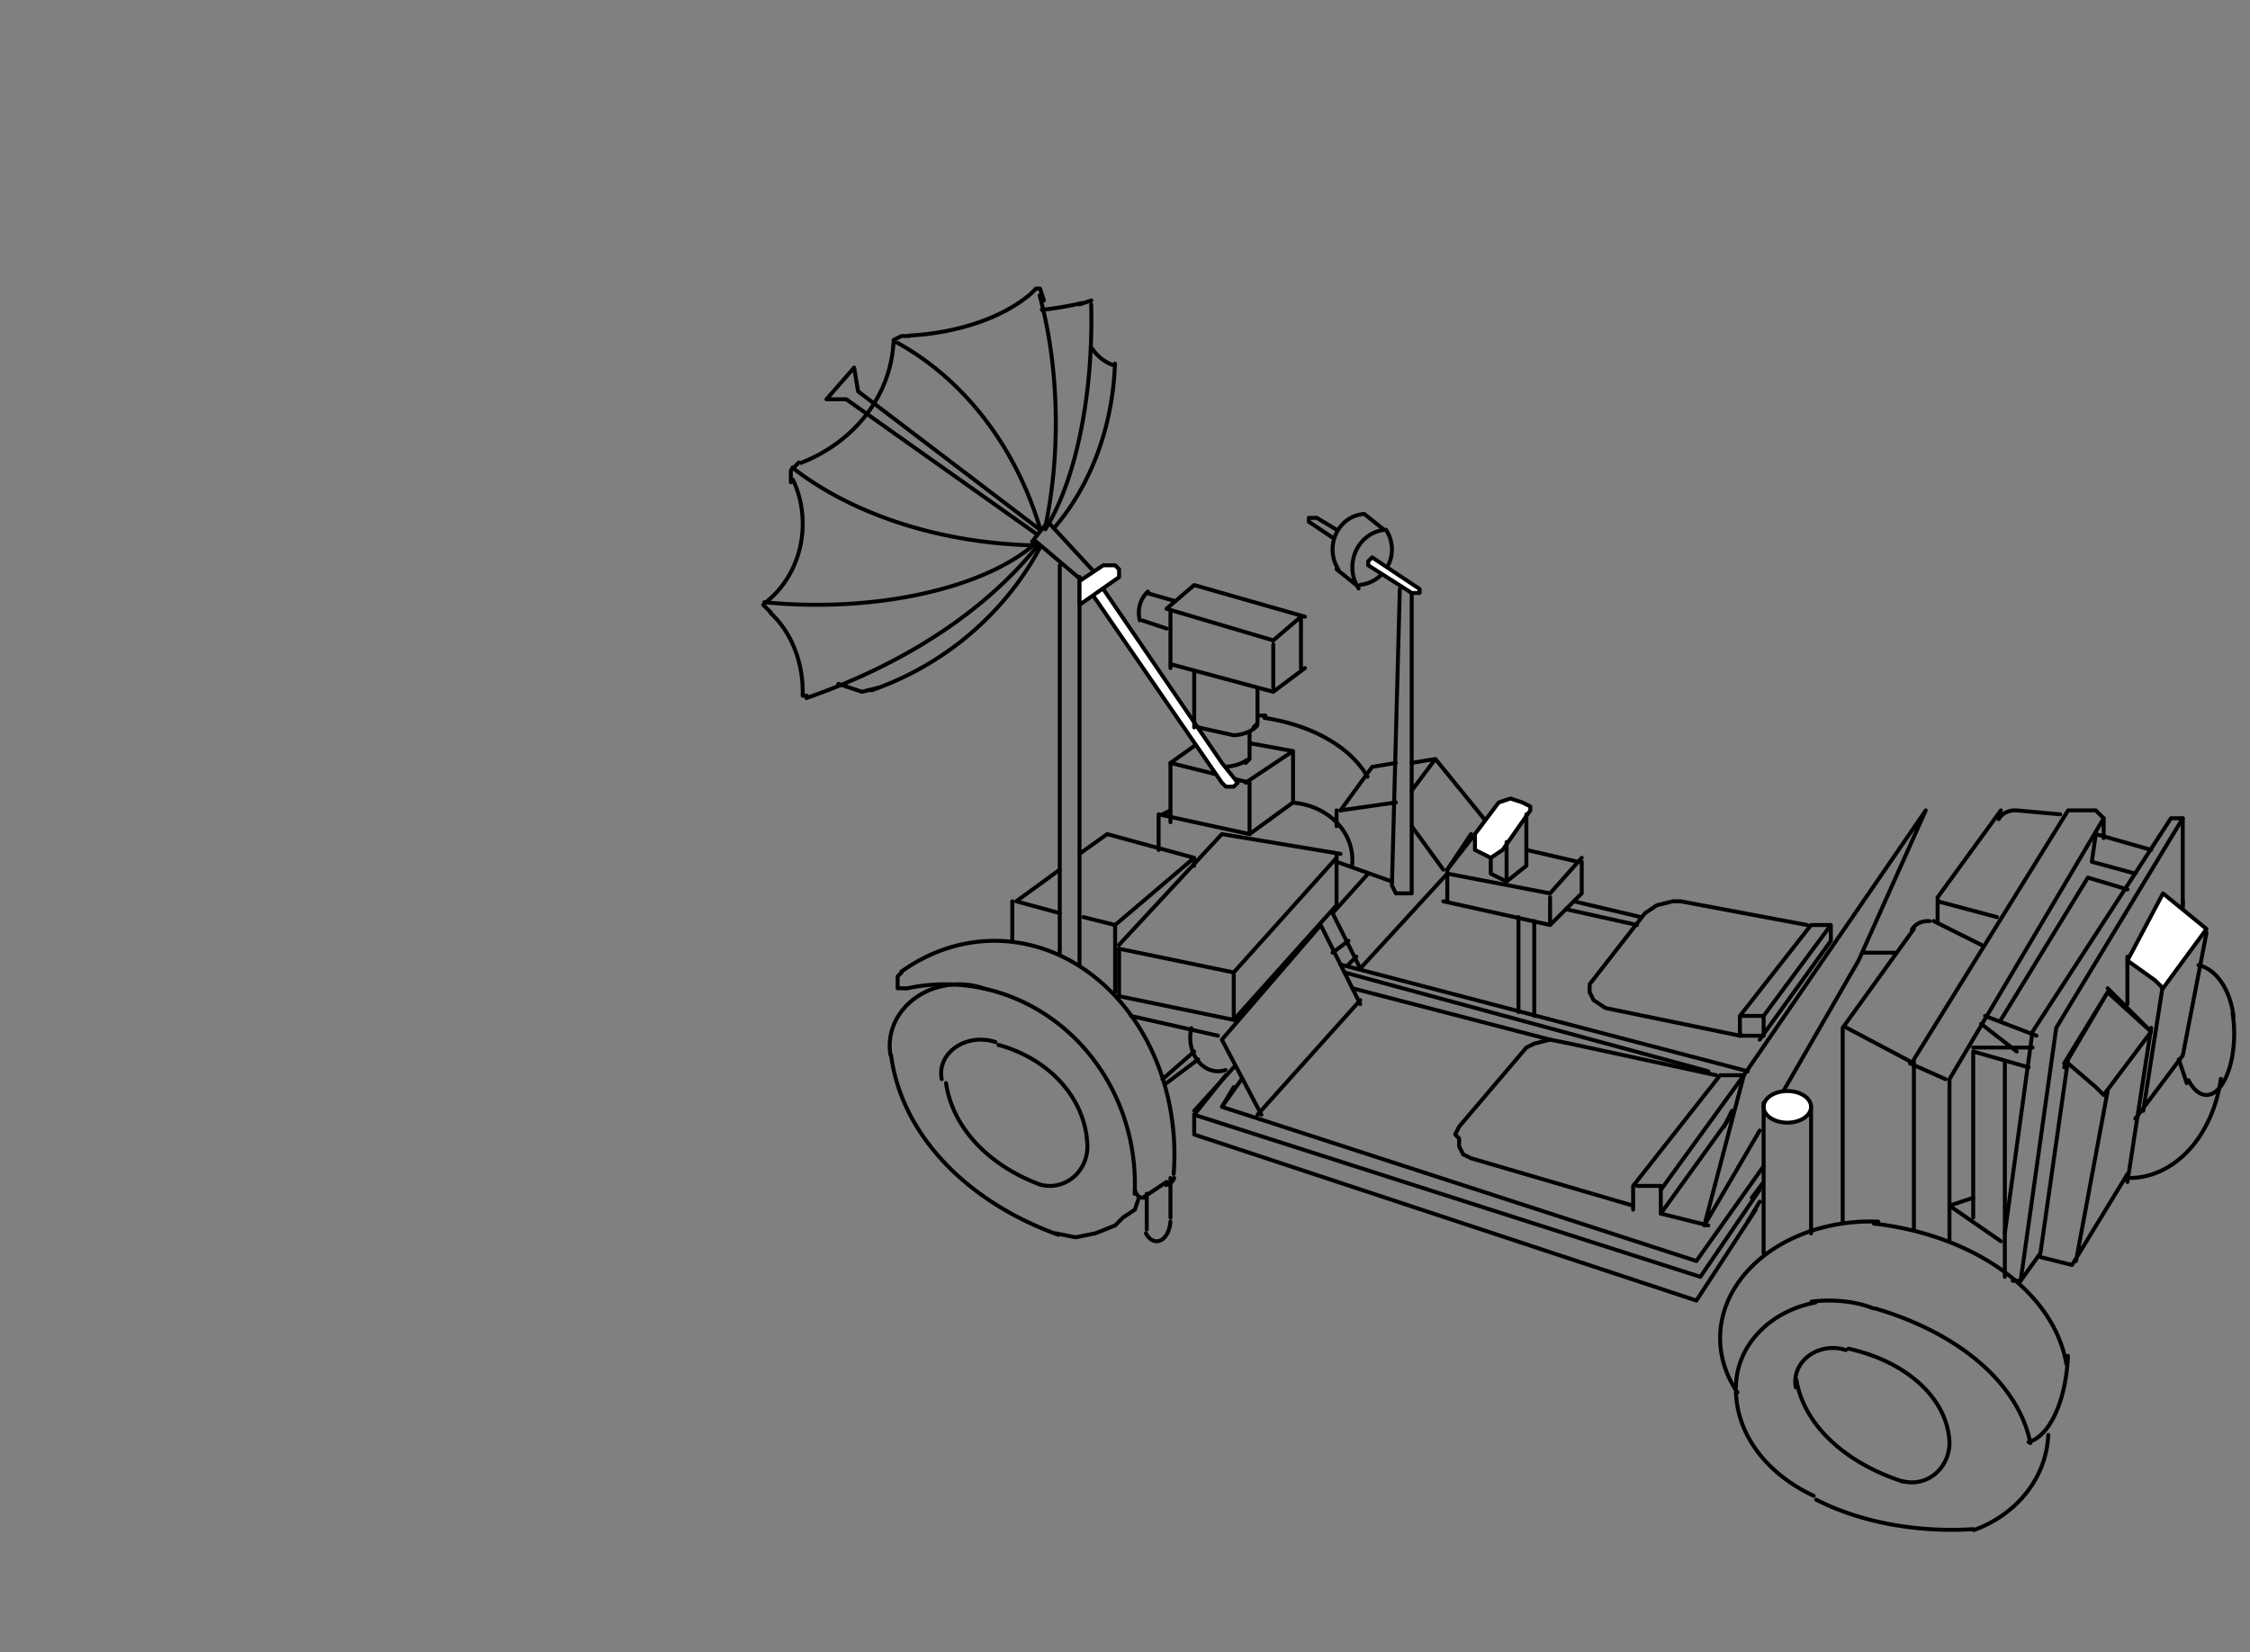 <svg xmlns="http://www.w3.org/2000/svg" fill-rule="evenodd" height="222.867" preserveAspectRatio="none" stroke-linecap="round" viewBox="0 0 569 418" width="303.4"><rect x="0" y="0" width="569" height="418" fill="#808080" stroke="none"/><style>.brush0{fill:#fff}.pen0{stroke:#000;stroke-width:1;stroke-linejoin:round}</style><path class="pen0" fill="none" d="m296 193 7-5m-7 5 20 5v13"/><path class="pen0 brush0" d="m279 149 30 44 4 5-1 1h-2l-1-1-33-48 1-3 2 1v1z"/><path class="pen0" d="M266.537 133.609a49 60.5 0 0 0 15.421-41.611m-61.541 82.627a77.5 76 0 0 0 42.664-36.228m1.272-4.504a25.5 63 0 0 0 11.596-56.885m-12.926 56.652a69.5 82 0 0 0-36.083-46.94m-26.557 31.58A84.5 56.5 0 0 0 262 137.976" fill="none"/><path class="pen0" d="M193.304 152.346a62.5 29 0 0 0 68.71-15.023" fill="none"/><path class="pen0" d="M203.932 176.58a139 93 0 0 0 58.496-38.541M203 175a20.5 25 0 0 0-8.136-19.941m-1.6-2.383a22.5 24.5 0 0 0 7.278-31.31m2.042-4.282a39 35 0 0 0 23.352-30.087m4.046-2.107a42 24.5 0 0 0 30.854-10.704m2.634 4.194a39 14 0 0 0 10.163-1.731M366 228v-8l6-9m-31 33 2-2M276.2 88.2a11 12 0 0 0 5.04 4.078M273 77l3-1m-15-2 1-1h1l1 3m-34 9h-2l-2 1v1m-24 30-2 2v3m-7 31 2 2m8 20v1h1" fill="none"/><path class="pen0" fill="none" d="m212 173 3 1 3 1 4-1m42.297-40.45a32 66 0 0 0-1.384-58.824"/><path class="pen0" fill="none" d="m262 137 13 11 2-3-12-13-4 5m1-2-48-34h-5l7-8 1 6 46 35m23.941 167.997a48 50.5 0 0 0-57.73-51.936"/><path class="pen0" d="M296.806 296.979a45.5 54 0 0 0-68.841-51.194m66.914 54.013a3.5 2.5 0 0 0 2.053-1.808M295 299l-6 4m-1.961-2.01a2 2.5 0 0 0 2.855 1.746m-.103 9.247a3.5 5.5 0 0 0 6.195-2.985M296 308v-10m-6 13v-9m184.997 7.04a38 29.5 0 0 0-35.636 43.181" fill="none"/><path class="pen0" d="M522.57 345.037a58.5 41 0 0 0-48.693-35.507" fill="none"/><path class="pen0" d="M512.987 364.798a11.5 24 0 0 0 9.973-21.805m-63.836-13.498A25.5 22 0 0 0 439 351m34.665-20.045a17.5 8.5 0 0 0-15.523-1.687" fill="none"/><path class="pen0" d="M513.459 365.043a68.5 43.5 0 0 0-39.34-34.065M439.005 352a41 31.5 0 0 0 19.65 26.395m.633.975a53.5 33 0 0 0 39.683 7.457m.171.242a30 27 0 0 0 18.837-24.07m-51.195-21.475a9.5 8.5 0 0 0-12.64 9.453m38.682 12.035a36.5 25.5 0 0 0-25.358-21.833m13.614 33.491a9.5 10 0 0 0 11.734-11.631" fill="none"/><path class="pen0" d="M454.276 348.98a48 32.5 0 0 0 26.982 25.829M251.714 263.608a10 8.5 0 0 0-13.562 9.37m36.715 15.032a32.5 27.5 0 0 0-22.376-23.678m10.591 35.338a9.5 10 0 0 0 11.734-11.631" fill="none"/><path class="pen0" d="M239.247 273.98a43 32.5 0 0 0 23.883 25.723M268 143v98m5-95v98" fill="none"/><path class="pen0 brush0" d="m273 147 6-4h3l1 1v2l-10 7v-7 1z"/><path class="pen0" fill="none" d="M256 228v10m1-10 11 3m6 1 8 2v17m-25-23 11-8m15 19 26-28 30 5m-27 30-29-6m29 6 26-29m-26 29v12m0 0-29-6"/><path class="pen0" fill="none" d="m312 258 26-29v-13m-55 24v12m26 11 10 19m-10-19 25-29m-16 48 26-29m-10-19 10 20m-36 8-22-5m15.284 3.102a7 8.5 0 0 0 8.639 10.571M294 273l8-7m-7 8 8-6m7 4-8 10v5l127 42 15-23"/><path class="pen0" fill="none" d="m302 282 128 41 15-22"/><path class="pen0" fill="none" d="m446 295-17 24-120-39 3-5m-3 5 5-7m-12 8 10-11m30-20 50 13m-52-17 92 25m-78-122-2 75 1 2h4v-76m-13.006-2.055a9 9 0 0 0 6.494-13.937M345 130.016a8.5 9 0 0 0-6.572 13.976m11.578-9.934a9 9.5 0 0 0-6.434 14.806M338 144l5 4m2-18 5 4"/><path class="pen0 brush0" d="m346 143 11 7h2v-1l-12-8-1 1v1z"/><path class="pen0" fill="none" d="m337 136-6-4v-1h2l5 3m7.824 62.507a36.5 23.5 0 0 0-26.046-14.895M316 211l11-8m0-13-12 8m12-8v12m0 0v1m-31-10v15m20 3-23-5m34-16-11-2m-23 18v8m0 0v1m1-9 2-1m22-31v6m-8.008 13.965a8 4.5 0 0 0 5.323-1.702M316 192v-7m0 6v1m-1 1 1-1m-4.001-6.011a7.5 5 0 0 0 5.932-2.417M318 183v-6m0 5v1m-1 1 1-1m-15 1 9 2m-16-18 26 7m0 0 8-6m-1-13v13m-7-7 7-6m-7 7v11m-26-19v14m-1-15 7-6m0 0 28 8m-8 6-27-8m7 30v-14m-5-18-7-2m.301-.344a6.5 7 0 0 0-2.05 7.267M289 157l6 2m25 22h-2m23.912 37.992a16.5 14.5 0 0 0-14.918-15.932M338 218l14 5m-6-2-9 10m0 0 7 14m-5-1 103 27m-98-26 22-24m-29 20 4-3m-61-27 22 6-20 17m-9-18 7-5m22 6v2m37-14 14-2"/><path class="pen0" fill="none" d="m339 205 8-11 6-1m4 0 6-1-6 8m-19 6v2m25-16 13 16m-11 12-8-11m-19-4v4m28 12 26 5m0 0 8-9m-14-2 13 3m-7 9v7m-27-6 27 6m0 0 8-8v-8"/><path class="pen0 brush0" d="m373 211 6-8 3-1 3 1 2 1v1l-7 10-3 2-2-1-2-1v-4z"/><path class="pen0" fill="none" d="M377 217v4l4 2 5-4v-13m-5 17v-10m-15 7 7-9m42 21-17-4m-2 2 18 4m139.444 39.268a7 15.5 0 0 0 11.153-16.951"/><path class="pen0" d="M564.82 257.051a10.5 16 0 0 0-8.835-12.89M551 268l2 6m-14 23.993a23.5 30.5 0 0 0 22.627-25.08" fill="none"/><ellipse class="pen0 brush0" cx="452" cy="280" rx="6" ry="4"/><path class="pen0" fill="none" d="M446 279v38m12-37v32m-12-13-3 4m2 1-3 5m3-23-14 24 10-38 46-67-17 38-19 33m20-35h8m8.997-7.976a4.5 4 0 0 0-4.522 2.187M484 269l-17-9m22-27 12 6m-17-4-18 25v49m24-76v-6l16-22m3.997.024a4.5 4 0 0 0-4.522 2.187M510 205l11 1m-31 22 15 4m-21 79v-43l39-63h7l2 2v5"/><path class="pen0" fill="none" d="M493 314v-41l39-66m-49 62 9 4m1 32 13 9m-13-9 6-2"/><path class="pen0" fill="none" d="M499 308v-42l14 4m-14-5h15m-13-6 9 7m-8-9 13 5m-9-4 22-36 10 3m6-10-14-4-1 7 11 3m-33 48v54"/><path class="pen0" fill="none" d="m507 312 7-51 35-54h3v22"/><path class="pen0" fill="none" d="m511 324 9-64 32-53"/><path class="pen0" fill="none" d="M509 324h2l5-7m17-66-10 17m-7 49 7-49m10-18 11 11m0-1-6 39m0-2-14 23-8-2m9 1 8-43m-10-8-1 2m36-34-6 31-12 16m-2-41v12m4 27 5-32m-24 20 7 6 2 2 12-16-11-10-11 18"/><path class="pen0 brush0" d="m538 243 7 5 2 2 11-15-11-9-9 17z"/><path class="pen0" fill="none" d="M552 228v2m-107 33 18-25v-4h-5l-18 23h6v5m-6-5v5m6-5 17-23m-43 73 12 3m-12-9 21-29m-28 34v-6l22-28h5m-20 35 18-25"/><path class="pen0" fill="none" d="M414 300h6v7"/><path class="pen0" fill="none" d="m413 305-41-12-2-1-1-2v-2l-1-1 1-2 17-20 2-1 4-1 5 1 37 8m6-10-34-7-3-2-1-2v-2l14-18 3-2 4-1h2l32 6m-69-1v24m-4-25v24m54 25-2 4m4-13h1"/><path class="pen0" fill="none" d="M440 261v1h6m-218-16-1 1v3h2m19.593-.03a17.5 15.5 0 0 0-23.37 16.998m.132.006a75.5 56.5 0 0 0 42.284 45.394"/><path class="pen0" fill="none" d="m267 312 5 1 5-1 5-2 2-2 3-2 1-3"/></svg>
